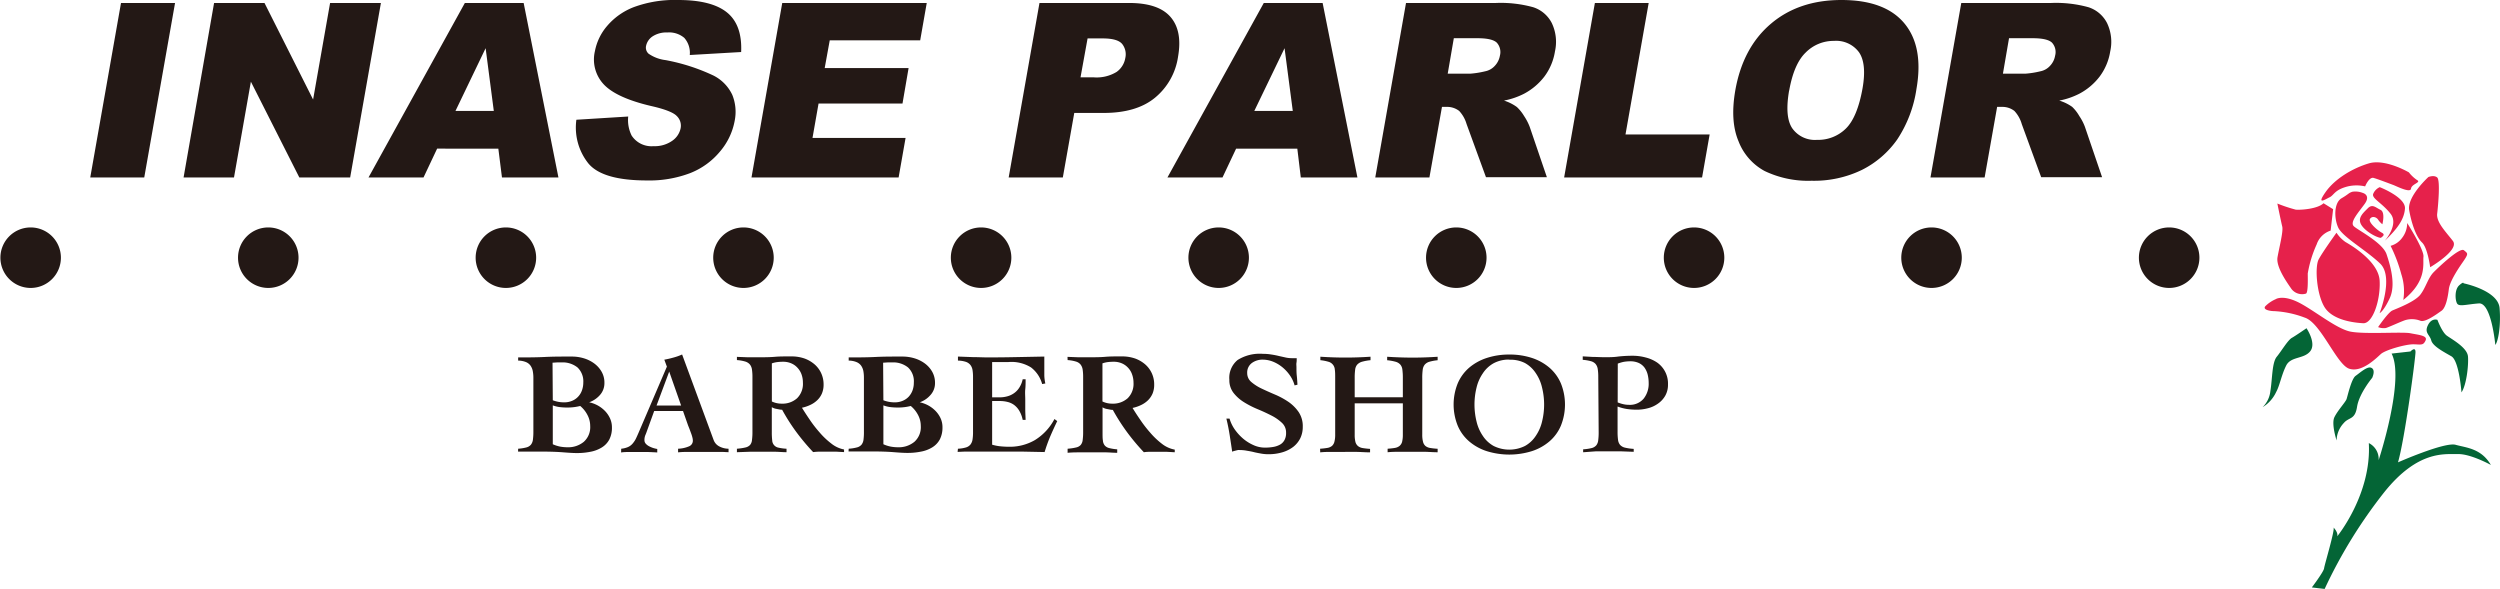 <svg xmlns="http://www.w3.org/2000/svg" viewBox="0 0 495.85 116.79"><defs><style>.cls-2{fill:#e6214b}</style></defs><g id="レイヤー_2" data-name="レイヤー 2"><g id="レイヤー_1-2" data-name="レイヤー 1"><path d="M24 .59h10.72L28.61 35.2H17.9zm18.46 0h10l9.64 19.15L65.47.59h10.08l-6.1 34.61H59.37l-9.61-19-3.35 19h-10zm56.38 28.89H86.7L84 35.2H73.09L92.2.59h11.66l6.9 34.61h-11.2zm-.9-7.48L96.32 9.56 90.34 22zm16.38 1.75l10.28-.64a6.87 6.87 0 00.68 3.78 4.7 4.7 0 004.35 2.1 6 6 0 003.72-1.08 4 4 0 001.65-2.49 2.65 2.65 0 00-.76-2.4q-1-1.07-5.12-2-6.75-1.59-9.29-4.2a7.21 7.21 0 01-1.83-6.69 10.74 10.74 0 012.43-5 13.12 13.12 0 015.31-3.73 23.48 23.48 0 018.77-1.4q6.63 0 9.68 2.47t2.81 7.85l-10.19.59a4.47 4.47 0 00-1.09-3.4 4.66 4.66 0 00-3.36-1.07 5 5 0 00-2.95.79 3 3 0 00-1.28 1.93 1.61 1.61 0 00.51 1.49 7.47 7.47 0 003.36 1.27 38.67 38.67 0 019.5 3.06 8.19 8.19 0 013.74 3.83 8.94 8.94 0 01.48 5.13 13 13 0 01-2.93 6.13 14.59 14.59 0 01-5.89 4.26 22.73 22.73 0 01-8.59 1.46q-8.84 0-11.63-3.4a11.4 11.4 0 01-2.36-8.64zM155.15.59h28.66L182.51 8h-17.94l-1 5.5h16.64L179 20.54h-16.65l-1.2 6.82h18.46l-1.38 7.84h-29.18zm51.02 0h17.77q5.81 0 8.21 2.76t1.51 7.86a12.94 12.94 0 01-4.6 8.19c-2.44 2-5.83 3-10.14 3h-5.85l-2.27 12.8h-10.74zm8.14 14.75h2.62a7.6 7.6 0 004.53-1.07 4.23 4.23 0 001.73-2.75 3.3 3.3 0 00-.59-2.76c-.6-.76-1.89-1.14-3.89-1.14h-3zm43 14.14h-12.14l-2.7 5.72h-10.92L250.66.59h11.67l6.9 34.61H258zm-.9-7.48l-1.63-12.44-6 12.44zm16.36 13.2l6.1-34.61h17.82a24.17 24.17 0 017.43.85 6.32 6.32 0 013.67 3.15 8.65 8.65 0 01.62 5.61 11.26 11.26 0 01-2.11 5 12.37 12.37 0 01-4 3.38 14.84 14.84 0 01-4 1.37 8.68 8.68 0 012.56 1.28 8.22 8.22 0 011.42 1.77 10.68 10.68 0 011.12 2.15l3.41 10h-12.08l-3.86-10.58a6.39 6.39 0 00-1.46-2.57 3.9 3.9 0 00-2.48-.8H286l-2.49 14zm14.37-20.59h4.51a18 18 0 002.92-.47 3.47 3.47 0 001.92-1.09 3.9 3.9 0 001-2 2.78 2.78 0 00-.61-2.58c-.6-.59-1.88-.89-3.83-.89h-4.7zM316.33.59H327l-4.6 26.08h16.69l-1.5 8.53h-27.36zm27.85 17.33q1.5-8.48 7.05-13.2t14-4.72q8.64 0 12.49 4.64t2.39 13a24.6 24.6 0 01-3.8 10 18.84 18.84 0 01-7 6.05 21.75 21.75 0 01-10 2.16 20 20 0 01-9.31-1.93 11.31 11.31 0 01-5.18-5.9q-1.7-4.02-.64-10.1zm10.68 0c-.61 3.5-.41 6 .62 7.53a5.49 5.49 0 004.9 2.29 7.82 7.82 0 005.73-2.24c1.52-1.49 2.63-4.18 3.31-8q.85-4.89-.71-7.14a5.62 5.62 0 00-4.95-2.25 7.77 7.77 0 00-5.6 2.29c-1.58 1.51-2.67 4.04-3.3 7.6zm28.03 17.28L389 .59h17.83a24.14 24.14 0 017.42.85 6.32 6.32 0 013.67 3.15 8.65 8.65 0 01.62 5.61 11.26 11.26 0 01-2.11 5 12.27 12.27 0 01-4 3.38 14.84 14.84 0 01-4 1.37A8.68 8.68 0 01411 21.2a7.92 7.92 0 011.4 1.8 10.17 10.17 0 011.12 2.15l3.41 10h-12.08L401 24.62a6.38 6.38 0 00-1.47-2.62 3.88 3.88 0 00-2.48-.8h-.94l-2.48 14zm14.37-20.59h4.51a18 18 0 002.92-.47 3.47 3.47 0 001.92-1.09 3.82 3.82 0 001-2 2.76 2.76 0 00-.61-2.58c-.6-.59-1.88-.89-3.83-.89h-4.7zM12.08 51.11a6 6 0 11-6-6 6 6 0 016 6zm47.13 0a6 6 0 11-6-6 6 6 0 016 6zm47.13 0a6 6 0 11-6-6 6 6 0 016 6zm47.12 0a6 6 0 11-6-6 6 6 0 016 6zm47.13 0a6 6 0 11-6-6 6 6 0 016 6zm47.12 0a6 6 0 11-6-6 6 6 0 016 6zm47.13 0a6 6 0 11-6-6 6 6 0 016 6zm47.16 0a6 6 0 11-6-6 6 6 0 016 6zm47.1 0a6 6 0 11-6-6 6 6 0 016 6zm47.13 0a6 6 0 11-6-6 6 6 0 016 6zM102.77 89a8.8 8.8 0 001.64-.26 1.75 1.75 0 00.9-.55 2 2 0 00.39-1 11.38 11.38 0 00.09-1.59V74.92a7.16 7.16 0 00-.13-1.37 2.76 2.76 0 00-.46-1.06 2.1 2.1 0 00-.92-.69 4.23 4.23 0 00-1.51-.28v-.63c1.76 0 3.53 0 5.32-.09s3.57-.08 5.38-.08a8.17 8.17 0 012.28.33 6.77 6.77 0 012.06 1 5.31 5.31 0 011.49 1.64 4.33 4.33 0 01.58 2.27 3.51 3.51 0 01-.89 2.39 5.11 5.11 0 01-2.13 1.44 6.32 6.32 0 011.68.62 6.1 6.1 0 011.45 1.1A5.23 5.23 0 01121 83a4.22 4.22 0 01.37 1.77 5 5 0 01-.53 2.42 4.11 4.11 0 01-1.48 1.56 6.52 6.52 0 01-2.23.85 13.44 13.44 0 01-2.77.26c-.62 0-1.47-.05-2.58-.14s-2.56-.15-4.38-.15h-4.65zm6.87-9.61a6.73 6.73 0 001 .29 6 6 0 001.25.12 3.87 3.87 0 001.6-.31 3.36 3.36 0 001.19-.83 3.51 3.51 0 00.75-1.25 4.55 4.55 0 00.26-1.53 3.79 3.79 0 00-1.15-3 4.7 4.7 0 00-3.14-1h-.89l-.92.06zm0 8.72a6.64 6.64 0 001.41.46 8 8 0 001.47.14 4.85 4.85 0 003.27-1.08 3.89 3.89 0 001.27-3.15 4.67 4.67 0 00-.56-2.2 5.74 5.74 0 00-1.42-1.76 10.15 10.15 0 01-2.45.31 11.92 11.92 0 01-1.71-.1 5.84 5.84 0 01-1.28-.33zm13.57.89a4.45 4.45 0 001.34-.33 2.57 2.57 0 00.89-.65 4.92 4.92 0 00.64-.93c.18-.36.36-.77.56-1.23l5.63-13.14-.51-1.38c.61-.11 1.21-.25 1.81-.42a11.32 11.32 0 001.72-.61l6.24 16.93a2.35 2.35 0 001.21 1.34 4 4 0 001.76.42v.69l-1.24-.06h-6.37c-.79 0-1.6 0-2.4.09V89a6.09 6.09 0 002.21-.49 1.2 1.2 0 00.72-1.12 2.71 2.71 0 00-.1-.66 7 7 0 00-.26-.82l-.31-.84c-.11-.27-.2-.51-.28-.7l-1-2.85h-5.72l-1.47 4.06c-.09.27-.19.52-.3.77a2.58 2.58 0 00-.16 1 1 1 0 00.25.64 2.32 2.32 0 00.63.5 5.31 5.31 0 00.84.36 6.07 6.07 0 00.82.2v.69q-.93-.06-1.86-.09h-3.58c-.58 0-1.15 0-1.73.09zm11.88-8.57l-2.36-6.73-2.51 6.73zm11.07-9.65l2.09.08h2.31c1 0 2.07 0 3.11-.09s2.12-.08 3.25-.08a7.83 7.83 0 012.69.43 6.41 6.41 0 012 1.19 5.18 5.18 0 011.29 1.77 5.3 5.3 0 01.45 2.19 4.44 4.44 0 01-.33 1.77 4 4 0 01-.91 1.32 5.06 5.06 0 01-1.35.93 7.4 7.4 0 01-1.7.58q.61 1 1.5 2.31a24.23 24.23 0 002 2.59 15 15 0 002.32 2.2 5.77 5.77 0 002.53 1.18v.52l-1.63-.09h-3.06q-.72 0-1.44.09a43.89 43.89 0 01-3.35-4 38.55 38.55 0 01-2.8-4.4c-.33 0-.7-.09-1.11-.17a2.54 2.54 0 01-.94-.34v5a13.16 13.16 0 00.08 1.58 1.52 1.52 0 001.25 1.45A8.87 8.87 0 00156 89v.69c-.67 0-1.41-.07-2.2-.09s-1.61 0-2.43 0h-2.62l-2.59.09V89a10.44 10.44 0 001.69-.25 1.77 1.77 0 00.92-.5 1.75 1.75 0 00.38-1 11.12 11.12 0 00.09-1.58V74.8a10.08 10.08 0 00-.09-1.46 2.08 2.08 0 00-.38-1 1.9 1.9 0 00-.92-.62 7.5 7.5 0 00-1.69-.3zm6.93 8.85a4.49 4.49 0 001.93.43 4.33 4.33 0 003.06-1.06 4 4 0 001.17-3.11 4.83 4.83 0 00-.27-1.62 3.83 3.83 0 00-.8-1.32 3.51 3.51 0 00-1.23-.88 4 4 0 00-1.61-.32 10.1 10.1 0 00-1.12.06 5.4 5.4 0 00-1.13.26zM168.33 89a8.53 8.53 0 001.64-.26 1.74 1.74 0 00.91-.55 2 2 0 00.39-1 11.6 11.6 0 00.08-1.59V74.92a7.2 7.2 0 00-.12-1.37 2.76 2.76 0 00-.46-1.06 2.13 2.13 0 00-.93-.69 4.15 4.15 0 00-1.51-.28v-.63c1.77 0 3.54 0 5.33-.09s3.57-.08 5.37-.08a8.18 8.18 0 012.29.33 6.77 6.77 0 012.06 1 5.31 5.31 0 011.49 1.64 4.43 4.43 0 01.58 2.27 3.47 3.47 0 01-.9 2.39 5 5 0 01-2.12 1.44 6.45 6.45 0 011.68.62 6.1 6.1 0 011.45 1.1 5.23 5.23 0 011 1.46 4.22 4.22 0 01.37 1.77 5.09 5.09 0 01-.53 2.42 4.18 4.18 0 01-1.48 1.56 6.52 6.52 0 01-2.23.85 13.47 13.47 0 01-2.78.26c-.61 0-1.47-.05-2.57-.14s-2.56-.15-4.39-.15h-4.65zm6.88-9.61a6.17 6.17 0 001 .29 6 6 0 001.25.12 3.86 3.86 0 001.59-.31 3.4 3.4 0 001.2-.83 3.82 3.82 0 00.75-1.25 4.55 4.55 0 00.25-1.53 3.75 3.75 0 00-1.15-3 4.67 4.67 0 00-3.13-1h-.89l-.92.06zm0 8.72a6.64 6.64 0 001.41.46 7.85 7.85 0 001.46.14 4.86 4.86 0 003.28-1.08 3.89 3.89 0 001.27-3.15 4.67 4.67 0 00-.56-2.2 5.76 5.76 0 00-1.43-1.76 10.08 10.08 0 01-2.44.31 11.92 11.92 0 01-1.71-.1 5.84 5.84 0 01-1.28-.33zM190 89a6.43 6.43 0 001.57-.25 1.8 1.8 0 00.9-.57 2.13 2.13 0 00.42-1 8.85 8.85 0 00.1-1.47V74.8a8.49 8.49 0 00-.1-1.41 2.21 2.21 0 00-.42-1 1.94 1.94 0 00-.9-.62 5.25 5.25 0 00-1.57-.25v-.8l2.95.11c1 0 2 .06 3 .06q2.79 0 5.55-.06l5.63-.11v3.75a8.42 8.42 0 00.2 1.59l-.63.11a6.23 6.23 0 00-2.2-3.29 7.32 7.32 0 00-4.5-1.07h-3.22v7h1.49a5.59 5.59 0 001.47-.19 4.1 4.1 0 001.33-.6 3.82 3.82 0 001.08-1.11 4.91 4.91 0 00.69-1.69h.58c0 .67 0 1.35-.07 2s0 1.37 0 2v2c0 .63.05 1.37.07 2.06h-.58a5.7 5.7 0 00-.66-1.78 4 4 0 00-1-1.15 3.6 3.6 0 00-1.31-.62 6.21 6.21 0 00-1.6-.19h-1.49v8.66a9.18 9.18 0 001.53.31 18 18 0 001.89.1 9.87 9.87 0 005.09-1.34 10.76 10.76 0 003.85-4.16l.55.41c-.48 1-.94 2-1.37 3a30.85 30.85 0 00-1.13 3.14l-4.46-.09h-11.4l-1.4.06zm21.73-18.22l2.09.08h2.31c1 0 2.07 0 3.11-.09s2.11-.08 3.25-.08a7.87 7.87 0 012.69.43 6.41 6.41 0 012 1.19 5.22 5.22 0 011.74 4 4.44 4.44 0 01-.33 1.77 4.21 4.21 0 01-.91 1.32 5.06 5.06 0 01-1.35.93 7.4 7.4 0 01-1.7.58q.6 1 1.5 2.31a24.23 24.23 0 002 2.59 15.38 15.38 0 002.31 2.2 5.87 5.87 0 002.56 1.17v.52l-1.62-.09h-3.06c-.43 0-1 0-1.44.09a42.34 42.34 0 01-3.35-4 40.06 40.06 0 01-2.81-4.4c-.32 0-.69-.09-1.1-.17a2.41 2.41 0 01-.94-.34v5c0 .65 0 1.18.07 1.58a1.75 1.75 0 00.38 1 1.69 1.69 0 00.87.5 9 9 0 001.59.25v.69c-.68 0-1.41-.07-2.2-.09s-1.61 0-2.43 0h-2.62c-.86 0-1.73 0-2.59.09V89a10.12 10.12 0 001.68-.25 1.69 1.69 0 00.92-.5 1.84 1.84 0 00.39-1 11.12 11.12 0 00.09-1.58V74.8a10.08 10.08 0 00-.09-1.46 2.19 2.19 0 00-.39-1 1.81 1.81 0 00-.92-.62 7.3 7.3 0 00-1.68-.3zm6.93 8.85a4.46 4.46 0 001.93.43 4.37 4.37 0 003.06-1.06 4 4 0 001.17-3.11 4.84 4.84 0 00-.28-1.62 3.66 3.66 0 00-.79-1.32 3.6 3.6 0 00-1.23-.88 4 4 0 00-1.62-.32 10.37 10.37 0 00-1.12.06 5.31 5.31 0 00-1.12.26zm38.11-3.19a6.44 6.44 0 00-.94-2 7.9 7.9 0 00-1.49-1.61 7.3 7.3 0 00-1.86-1.1 5.61 5.61 0 00-2-.4 3.58 3.58 0 00-2.2.68 2.34 2.34 0 00-.91 2 2.28 2.28 0 00.82 1.76 9.13 9.13 0 002.06 1.31c.82.39 1.71.79 2.66 1.19a15.49 15.49 0 012.66 1.45 7.92 7.92 0 012 2 5 5 0 01.82 2.93 5.15 5.15 0 01-.48 2.25 5 5 0 01-1.38 1.71 6.65 6.65 0 01-2.16 1.09 9.52 9.52 0 01-2.82.39 7.79 7.79 0 01-1.44-.13c-.48-.09-1-.18-1.42-.29s-.95-.2-1.42-.28a7.79 7.79 0 00-1.44-.13 1.24 1.24 0 00-.3 0l-.41.1-.41.11a1.82 1.82 0 00-.32.12c-.15-1.07-.32-2.16-.49-3.25s-.39-2.2-.66-3.31h.63a7.34 7.34 0 001 2.1 9.89 9.89 0 001.68 1.86 8.42 8.42 0 002.08 1.3 5.47 5.47 0 002.22.49 9.07 9.07 0 001.72-.14 4.15 4.15 0 001.34-.47 2.25 2.25 0 00.86-.9 2.85 2.85 0 00.31-1.42 2.59 2.59 0 00-.84-2 8.85 8.85 0 00-2.08-1.44c-.84-.43-1.74-.85-2.71-1.25a18.49 18.49 0 01-2.7-1.38 7.9 7.9 0 01-2.08-1.84 4.09 4.09 0 01-.84-2.62 4.57 4.57 0 011.64-3.92 8.27 8.27 0 015-1.22 10 10 0 011.66.13q.81.12 1.53.3l1.35.3a5.6 5.6 0 001.18.13h1c0 .32 0 .63-.05.92s0 .58 0 .89c0 .56 0 1.13.07 1.73s.09 1.17.13 1.72zM261.83 89a13.43 13.43 0 001.43-.16 1.94 1.94 0 00.93-.4 1.65 1.65 0 00.48-.84 5.35 5.35 0 00.15-1.42V75c0-.68 0-1.24-.07-1.66a1.72 1.72 0 00-1.27-1.59 8.54 8.54 0 00-1.6-.31v-.69a73.03 73.03 0 009.95 0v.69a9.71 9.71 0 00-1.7.31 2.06 2.06 0 00-.95.58 1.86 1.86 0 00-.4 1 12.3 12.3 0 00-.09 1.66v3.8h9.55V75a12.3 12.3 0 00-.09-1.66 1.85 1.85 0 00-.39-1 1.9 1.9 0 00-.92-.58 9.33 9.33 0 00-1.71-.31v-.69c1.71.11 3.4.17 5.06.17s3.32-.06 4.95-.17v.69a9.13 9.13 0 00-1.67.31 1.93 1.93 0 00-.9.58 2 2 0 00-.39 1 12.3 12.3 0 00-.09 1.66v11.19a5.35 5.35 0 00.15 1.42 1.59 1.59 0 00.48.84 2 2 0 00.94.4 14.26 14.26 0 001.48.16v.69c-.83 0-1.65-.07-2.49-.09h-4.96c-.83 0-1.65 0-2.47.09V89a14 14 0 001.44-.16 2 2 0 00.93-.4 1.62 1.62 0 00.51-.84 5.88 5.88 0 00.14-1.42V80h-9.55v6.21a5.88 5.88 0 00.14 1.42 1.62 1.62 0 00.51.84 2 2 0 00.95.4 13.89 13.89 0 001.45.16v.69c-.85 0-1.68-.07-2.52-.09s-1.67 0-2.51 0h-2.43c-.81 0-1.63 0-2.43.09zm37.53-18.68a14.16 14.16 0 014.47.67 10.3 10.3 0 013.49 1.94 8.56 8.56 0 012.27 3.12 11.22 11.22 0 010 8.37 8.39 8.39 0 01-2.27 3.12 10.13 10.13 0 01-3.49 1.94 15.06 15.06 0 01-8.95 0 10.13 10.13 0 01-3.49-1.94 8.39 8.39 0 01-2.27-3.12 11.22 11.22 0 010-8.37 8.56 8.56 0 012.27-3.12 10.3 10.3 0 013.49-1.93 14.09 14.09 0 014.48-.68zm0 1a6.37 6.37 0 00-3.1.72 6.12 6.12 0 00-2.15 2 8.36 8.36 0 00-1.25 2.83 14.05 14.05 0 000 6.74 8.38 8.38 0 001.25 2.85 6.09 6.09 0 002.15 2 7 7 0 006.19 0 6.09 6.09 0 002.15-2 8.38 8.38 0 001.25-2.85 14.05 14.05 0 000-6.74A8.36 8.36 0 00304.6 74a6.12 6.12 0 00-2.15-2 6.35 6.35 0 00-3.09-.65zM317 74.74a9.56 9.56 0 00-.11-1.58 2 2 0 00-.45-1 1.91 1.91 0 00-.94-.53 8.33 8.33 0 00-1.58-.26v-.69l1.93.11c.73 0 1.54.06 2.45.06s1.8 0 2.71-.14a25.76 25.76 0 012.81-.15 9.84 9.84 0 012.61.35 7.13 7.13 0 012.25 1 5.08 5.08 0 012.15 4.32 4.41 4.41 0 01-.53 2.23 4.78 4.78 0 01-1.41 1.56 5.84 5.84 0 01-2 .94 8.72 8.72 0 01-2.29.3 13.75 13.75 0 01-1.91-.14 9.1 9.1 0 01-1.86-.49v5a11.64 11.64 0 00.09 1.6 1.94 1.94 0 00.4 1 1.87 1.87 0 00.95.55 9.8 9.8 0 001.76.25v.58l-2.46-.09h-5.08l-2.49.18v-.58a9.43 9.43 0 001.69-.25 1.78 1.78 0 00.92-.55 1.93 1.93 0 00.38-1 11.64 11.64 0 00.09-1.6zm3.85 5.07a6.48 6.48 0 001.05.34 4.61 4.61 0 001.14.14 3.56 3.56 0 002.96-1.22 4.73 4.73 0 001-3.07 7.16 7.16 0 00-.2-1.71 4.17 4.17 0 00-.63-1.38 3 3 0 00-1.14-.92 4 4 0 00-1.71-.33 7.5 7.5 0 00-1.27.11 7.23 7.23 0 00-1.18.35z" fill="#231815"/><path class="cls-2" d="M477.78 34.19s-4.68-2.75-7.92-1.79-6.76 3.05-8.63 5.73 0 1.38.82 1 .94-1.33 3.05-2a7.53 7.53 0 014-.16s.78-1.94 1.69-1.68 3.3 1.18 3.9 1.4 3.4 1.67 3.51.73 2.05-1.22 1.23-1.69a7 7 0 01-1.65-1.54zm3.87.92s-4.28 3.89-3.81 6.59 1.41 5.32 2.54 6.39S482 53 482 53s5.87-3.42 4.51-5.2-3.32-3.71-3.12-5.41.64-6.65 0-7.19-1.74-.09-1.74-.09zm-29.96 5.26a30.49 30.49 0 003.64 1.21c.77.09 4.28-.08 5.52-1.27l1.9 1.18-.49 4.25a4.32 4.32 0 00-2.77 2.73 23.21 23.21 0 00-1.77 5.77c0 .82.11 3.88-.37 4a2.66 2.66 0 01-2.84-.9c-.8-1.16-3.13-4.36-2.79-6.31s1.18-5.14.94-6.1-.97-4.56-.97-4.56zm-.35 18.98s1.28-.9 4.28.5 7.69 5.35 10.56 5.92 10.3 0 11.91.33 3.46.45 3 1.43-.8.81-2.32.76-5.63 1.1-6.55 1.93-3.83 3.77-6.31 2.9S460.29 64 457.13 63a19.85 19.85 0 00-6.06-1.29c-.82 0-2.39-.28-1.74-1a6.56 6.56 0 012.01-1.36z"/><path class="cls-2" d="M471.67 64.88s2-2.93 2.84-3.3 4.42-1.71 5.52-3.11 1.53-3.34 2.67-4.49 5.23-5 6-4.34 1 .58-.28 2.42-2.55 3.92-2.72 5.31-.55 3.63-1.44 4.26-3.22 2.35-4.17 2a4.65 4.65 0 00-3.08-.12c-1 .35-3.2 1.38-3.81 1.55a3.08 3.08 0 01-1.53-.18z"/><path class="cls-2" d="M477.44 44.23s3.39 5.31 3.23 6.7.77 4.78-4 8.56a10.72 10.72 0 00-.39-5.09 30.16 30.16 0 00-2.13-5.64 4.19 4.19 0 002.3-1.6 4.8 4.8 0 00.99-2.93zM472 37.12s5.15 2 5 4.24-1.65 4.15-4 6.39c0 0 2.84-3.2 1.15-5.35s-3.7-3-3.47-3.9a2.51 2.51 0 011.32-1.38z"/><path class="cls-2" d="M472.52 44.48s.63-2.39-.37-2.86-1.61-1.24-2.54-.29-2.23 2-1.11 3.5 3.56 2.52 3.77 2.31.94-.57.12-1-2.76-2.09-2.32-2.74 1.33-.31 1.62.19a3.81 3.81 0 00.83.89z"/><path class="cls-2" d="M468.68 38.28s1.58.43.33 2.16-3 3.63-2.16 4.43 5.72 3.24 6.5 5.56 1.87 6.08.62 8.74-2 2.94-2 2.94 2.87-7.17.11-9.83-7.49-5.3-8.33-7.17-.83-4.91.68-5.79 1.29-1 2.14-1.29a4.06 4.06 0 012.11.25z"/><path class="cls-2" d="M463.42 46.16A6.67 6.67 0 00465.2 48c1 .58 6.59 3.81 6.78 7.7s-1.4 8.51-3.26 8.41-6.12-.6-7.7-3.24-1.9-7.95-1.15-9.39 3.55-5.32 3.55-5.32z"/><path d="M488.62 56.19s6.86 1.39 7.15 4.93-.3 6.65-.85 7.29c0 0-.77-8.41-3.25-8.23s-3.95.71-4.34 0-.5-2.75.42-3.58.87-.41.87-.41zm-5.18 7.25s.89 2.42 1.86 3.13 4.06 2.36 4.2 4.14-.31 5.7-1.29 7.11c0 0-.46-6.26-2-7.15s-3.69-2-4-3.16-1.4-1.48-.66-3 1.89-1.07 1.89-1.07zm-5.35 6.27s1-1.07 1 .12-2.1 17.11-3.47 21.87c0 0 9.26-4.08 11.42-3.48s5.08.71 7 4c0 0-4-2.22-6.55-2.16s-7.86-.83-14.57 7.53a96.94 96.94 0 00-11.85 19.22l-2.54-.3s2.35-3.1 2.43-3.79 2.17-7.58 1.88-8.09c0 0 .94.94.73 1.74 0 0 6.83-8.35 6.26-18.49a3.53 3.53 0 011.95 3.39s5.24-15.91 2.57-21.14zm-7.59 5.23s-2.59 3.1-3 5.74-1.58 2-2.62 3.21a5.19 5.19 0 00-1.44 3.47s-1.08-3.29-.43-4.62 2.21-3 2.41-3.59.95-4 1.79-4.6 2.22-1.85 3-1.64c1.11.33.29 2.03.29 2.03zm-13.03-9.84s2 2.93.76 4.54-3.84 1-4.78 2.85-1.29 4-2 5.27a6.92 6.92 0 01-2.68 3 5.28 5.28 0 001.54-3.22c.39-2.3.3-5.61 1.26-6.78s2.18-3.28 3-3.75 2.9-1.91 2.9-1.91z" fill="#046536"/></g></g></svg>